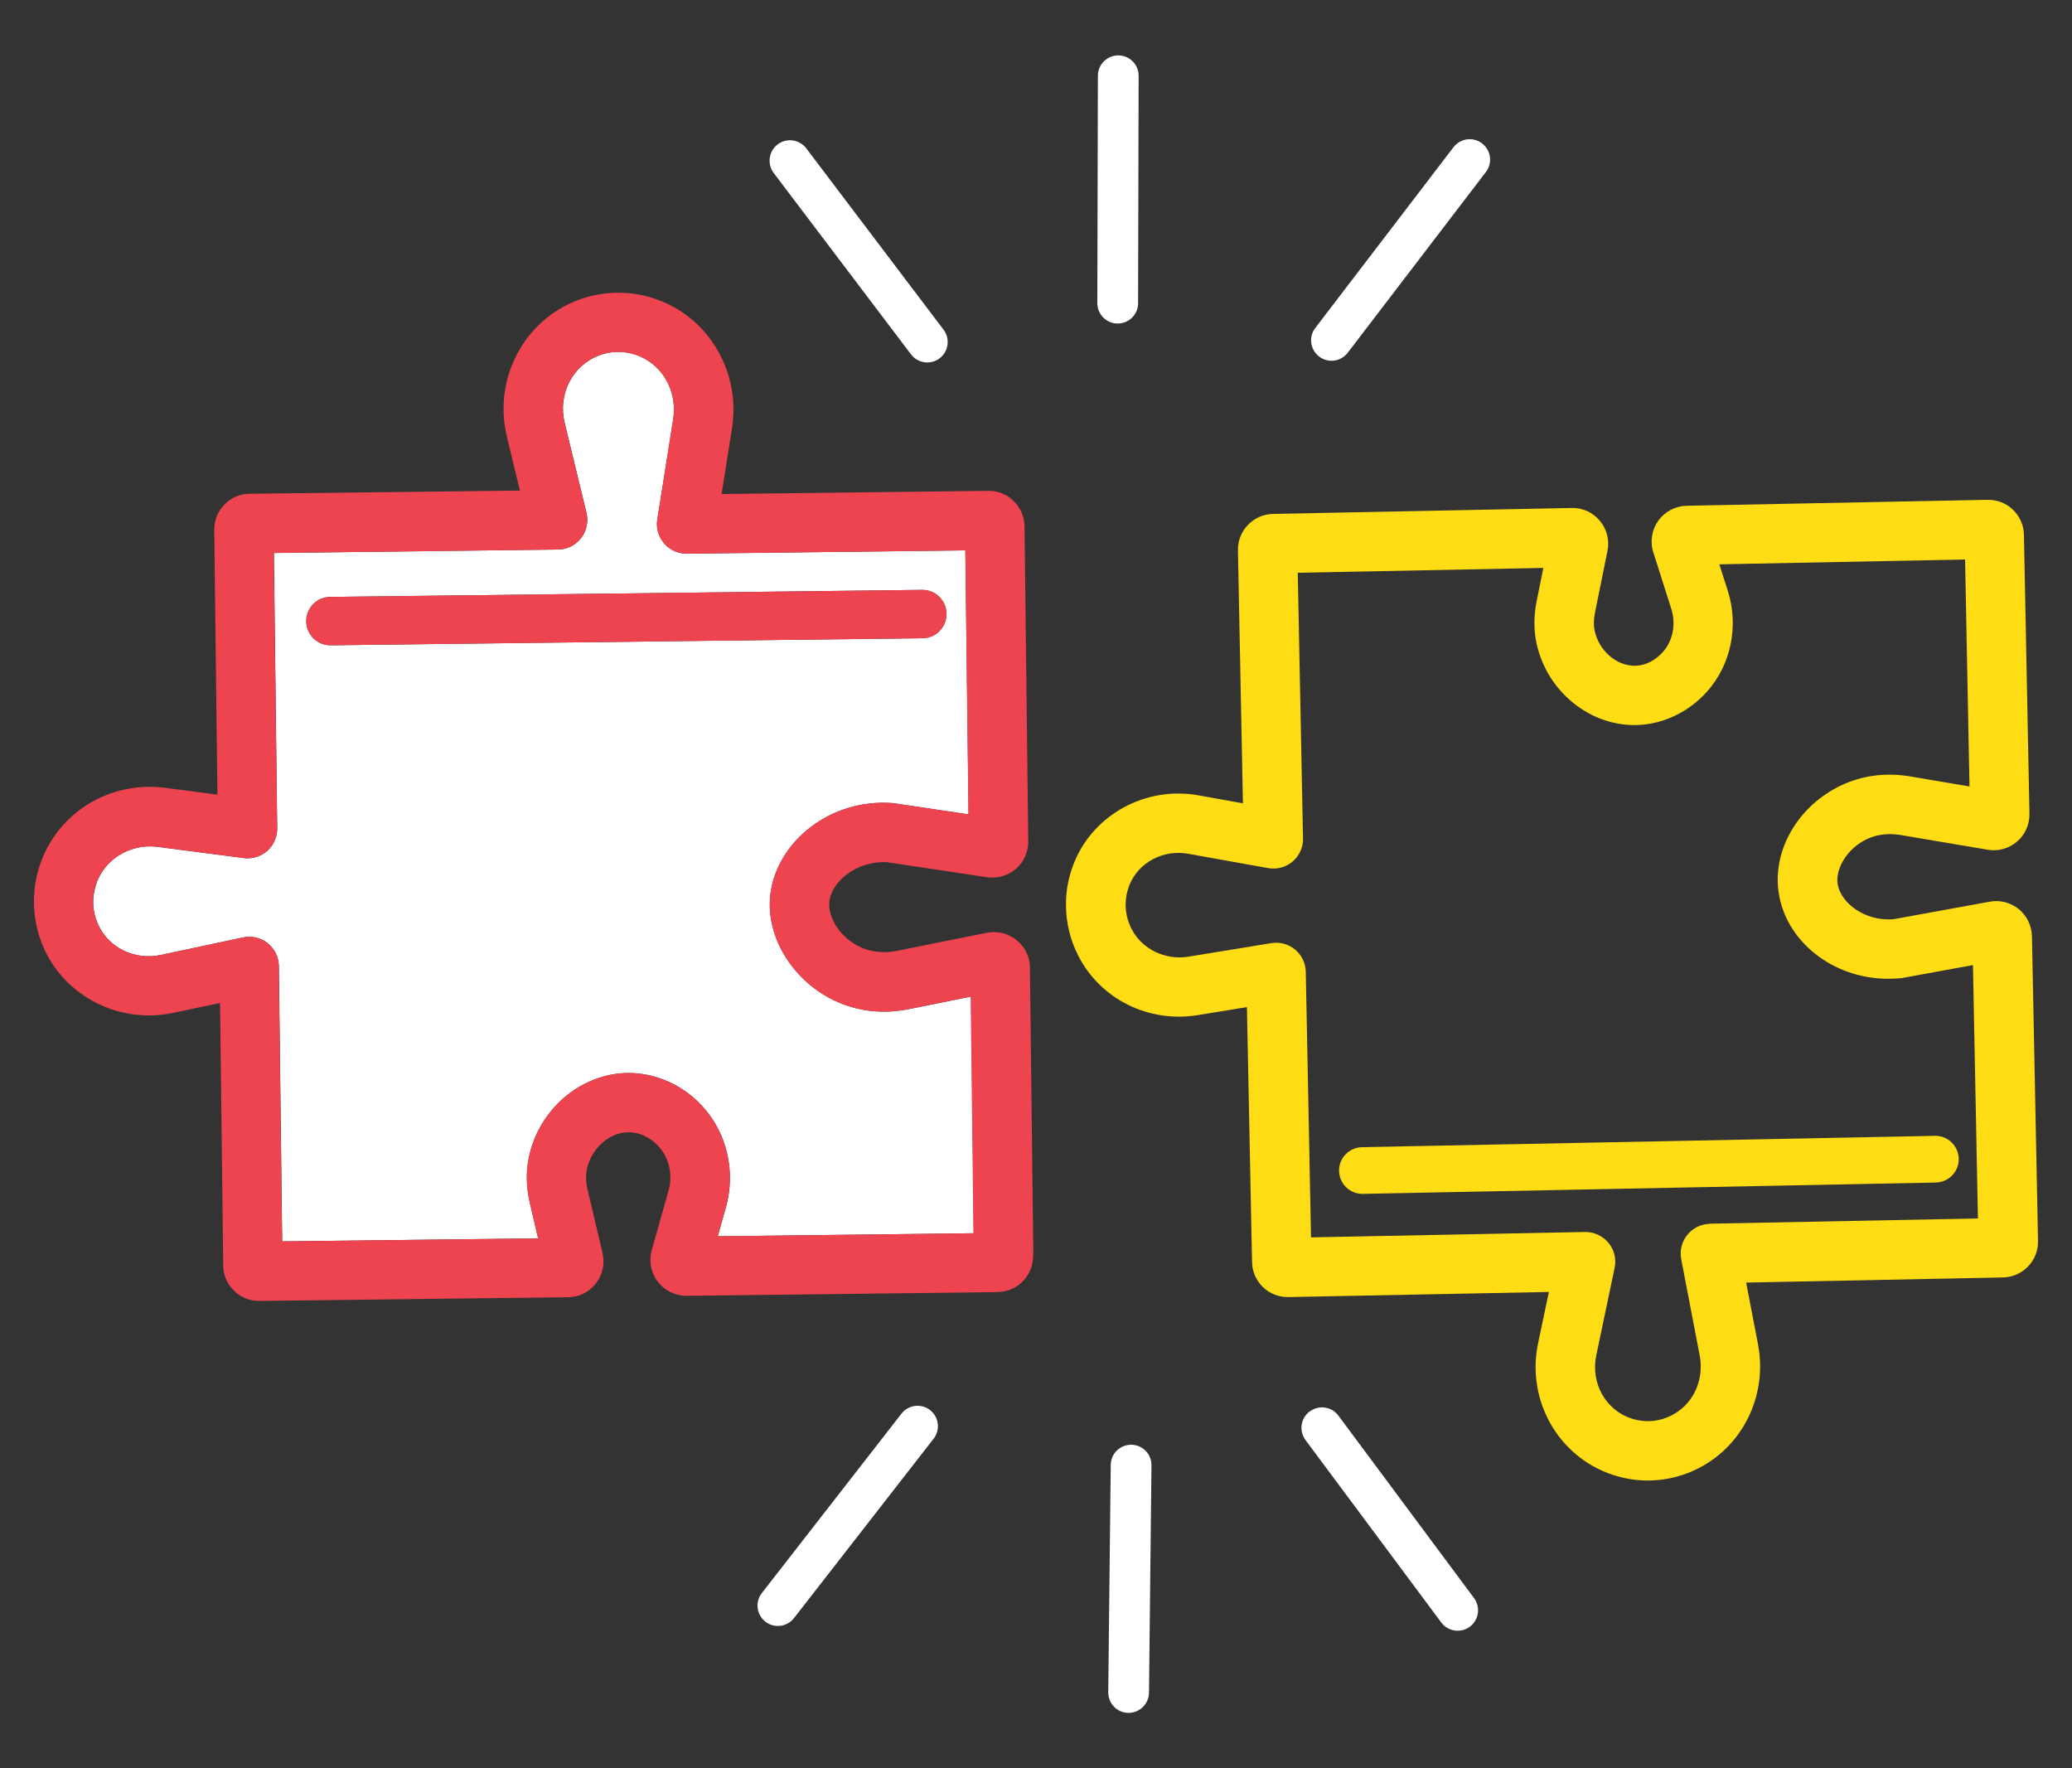 <?xml version="1.0" encoding="UTF-8"?>
<svg xmlns="http://www.w3.org/2000/svg" id="Layer_1" viewBox="0 0 150 128">
  <rect x="0" y="0" width="150" height="128" fill="#333333" stroke="none"/>
  <defs>
    <style>.cls-1{fill:#fff;}.cls-2{fill:#ed444f;}.cls-3{fill:#ffdd15;}</style>
  </defs>
  <path class="cls-1" d="M23.94,46.71c-.96,.01-1.76-.76-1.77-1.73-.01-.97,.76-1.76,1.73-1.77l42.85-.51c.97-.01,1.76,.76,1.77,1.73,.01,.96-.76,1.76-1.73,1.77l-42.85,.51h0Zm41.83,26.34c-1.77,.36-3.54,.18-5.11-.51-3.18-1.39-5.24-4.65-4.89-7.76,.21-1.86,1.27-3.65,2.91-4.9,1.67-1.28,3.76-1.9,5.9-1.75,.06,0,.11,.01,.17,.02l5.37,.8-.23-19.11-20.15,.24c-.64,0-1.24-.26-1.65-.74-.41-.48-.6-1.12-.5-1.74l1.15-7.26c.28-1.78-.55-3.54-2.06-4.37-.54-.29-1.11-.46-1.71-.49-.53-.03-1.06,.05-1.57,.24-1.94,.71-3.03,2.81-2.52,4.89l1.58,6.51c.15,.64,.01,1.31-.39,1.83-.4,.52-1.02,.82-1.67,.83l-20.57,.25,.24,19.93c0,.62-.26,1.22-.72,1.63-.47,.41-1.09,.61-1.71,.52l-6.23-.81c-1.78-.23-3.54,.7-4.27,2.26-.27,.57-.4,1.21-.39,1.83,.01,.52,.13,1.02,.34,1.5,.74,1.7,2.65,2.64,4.54,2.24l5.96-1.27c.15-.03,.3-.05,.45-.05,.48,0,.96,.16,1.34,.47,.5,.4,.8,1.01,.81,1.65l.24,19.93,18.53-.22-.6-2.57c-.25-1.07-.28-2.13-.1-3.13,.66-3.58,3.78-6.27,7.27-6.27h.05c1.92,.02,3.82,.86,5.2,2.33,1.83,1.94,2.51,4.77,1.77,7.41l-.59,2.08,18.54-.22-.2-17.13-4.51,.91h0Z"></path>
  <path class="cls-2" d="M51.95,89.49l.59-2.08c.75-2.63,.07-5.47-1.77-7.41-1.39-1.46-3.28-2.31-5.2-2.33h-.05c-3.49,0-6.61,2.69-7.27,6.27-.19,1-.15,2.06,.1,3.13l.6,2.57-18.53,.22-.24-19.93c0-.64-.3-1.25-.81-1.65-.38-.31-.86-.47-1.34-.47-.15,0-.3,.02-.45,.05l-5.96,1.27c-1.89,.4-3.8-.54-4.54-2.24-.21-.48-.32-.98-.34-1.5-.02-.63,.11-1.26,.39-1.83,.74-1.56,2.49-2.49,4.27-2.26l6.23,.81c.62,.08,1.24-.11,1.71-.52,.47-.41,.73-1.01,.72-1.63l-.24-19.93,20.57-.25c.65,0,1.27-.31,1.67-.83,.4-.52,.55-1.19,.39-1.83l-1.58-6.51c-.51-2.08,.58-4.18,2.52-4.89,.51-.19,1.04-.27,1.57-.24,.6,.03,1.17,.2,1.71,.49,1.52,.83,2.35,2.59,2.06,4.37l-1.15,7.26c-.1,.63,.08,1.26,.5,1.74,.41,.48,1.02,.75,1.65,.74l20.15-.24,.23,19.11-5.37-.8c-.06,0-.11-.01-.17-.02-2.14-.15-4.24,.47-5.9,1.75-1.64,1.26-2.7,3.04-2.91,4.9-.35,3.1,1.71,6.37,4.89,7.76,1.58,.69,3.34,.86,5.11,.51l4.51-.91,.2,17.13-18.54,.22h0Zm22.86,1.42h0l-.25-20.87c0-.78-.36-1.5-.97-1.99-.61-.49-1.39-.68-2.15-.53l-6.51,1.31c-.9,.18-1.78,.1-2.55-.23-1.62-.71-2.46-2.26-2.34-3.34,.16-1.45,1.97-2.96,4.17-2.85l7.24,1.09c.76,.11,1.52-.11,2.1-.61,.58-.5,.9-1.23,.89-2l-.27-22.79c-.02-1.44-1.2-2.6-2.64-2.57l-19.29,.23,.75-4.74c.57-3.57-1.14-7.11-4.24-8.81-1.09-.6-2.32-.95-3.54-1.01-1.11-.06-2.21,.1-3.28,.49-4,1.46-6.25,5.73-5.23,9.94l.94,3.88-19.56,.23c-.7,0-1.35,.29-1.83,.78-.49,.5-.75,1.15-.74,1.85l.23,19.15-3.77-.49c-3.67-.48-7.17,1.4-8.72,4.68-.56,1.18-.83,2.49-.79,3.79,.03,1.07,.26,2.11,.7,3.1,1.56,3.55,5.5,5.54,9.37,4.72l3.4-.72,.23,19c0,.7,.29,1.35,.78,1.83,.49,.48,1.13,.74,1.82,.74h.03l22.33-.27c.8,0,1.53-.37,2.02-1,.49-.63,.66-1.43,.48-2.2l-1.09-4.62c-.12-.49-.13-.96-.06-1.37,.29-1.55,1.62-2.75,3.04-2.75h.02c.76,0,1.53,.36,2.11,.98,.8,.84,1.09,2.1,.75,3.28l-1.21,4.27c-.22,.79-.06,1.64,.44,2.29,.49,.64,1.26,1.02,2.07,1.02h.03l22.5-.27c1.44-.02,2.59-1.2,2.57-2.64h0Z"></path>
  <path class="cls-2" d="M68.52,44.43c-.01-.97-.8-1.74-1.77-1.73l-42.85,.51c-.97,.01-1.74,.8-1.73,1.77,.01,.96,.8,1.74,1.77,1.73l42.85-.51c.96-.01,1.74-.8,1.73-1.77h0Z"></path>
  <path class="cls-3" d="M140.08,82.22l-41.48,.82c-.93,.02-1.68,.79-1.66,1.72,.02,.93,.79,1.68,1.72,1.66l41.48-.82c.93-.02,1.68-.79,1.66-1.72-.02-.93-.79-1.68-1.72-1.66h0Z"></path>
  <path class="cls-3" d="M123.78,88.59c-.63,.01-1.23,.3-1.63,.8-.4,.49-.56,1.13-.44,1.76l1.34,6.98c.32,1.69-.41,3.38-1.83,4.21-.51,.3-1.05,.47-1.62,.52-.5,.04-1-.02-1.5-.18-1.87-.61-2.96-2.58-2.54-4.57l1.33-6.34c.13-.64-.03-1.31-.45-1.81-.41-.49-1.02-.78-1.65-.78h-.04l-19.84,.39-.38-19.22c-.01-.62-.29-1.21-.77-1.61-.48-.4-1.11-.57-1.72-.47l-6,.98c-1.69,.28-3.38-.55-4.13-2.02-.27-.54-.42-1.13-.42-1.73,0-.49,.09-.97,.27-1.43,.66-1.64,2.44-2.59,4.25-2.27l5.8,1.04c.63,.11,1.28-.06,1.77-.48,.49-.42,.77-1.03,.75-1.68l-.38-19.22,17.78-.35-.49,2.42c-.21,1.05-.21,2.08,0,3.06,.76,3.49,3.92,6.03,7.34,5.89,1.87-.07,3.7-.96,5.01-2.43,1.73-1.95,2.3-4.74,1.49-7.29l-.61-1.91,17.79-.35,.32,16.43-4.31-.73c-1.74-.29-3.46-.07-4.98,.65-3.11,1.48-4.97,4.66-4.53,7.73,.52,3.6,3.98,6.27,7.92,6.27,.29,0,.59-.01,.89-.04,.06,0,.11-.01,.17-.02l5.09-.93,.36,18.34-19.43,.38h0Zm23.76,1.24l-.44-22.06c-.02-.76-.36-1.47-.95-1.96-.59-.48-1.36-.68-2.1-.54l-6.98,1.27c-2.08,.17-3.84-1.2-4.04-2.57-.15-1.02,.61-2.51,2.12-3.23,.72-.34,1.55-.44,2.42-.3l6.33,1.07c.76,.13,1.54-.09,2.12-.59,.59-.5,.91-1.24,.9-2.01l-.4-20.19c-.01-.69-.3-1.34-.79-1.82-.5-.48-1.15-.73-1.85-.72l-21.78,.43c-.81,.02-1.58,.42-2.05,1.08-.47,.66-.61,1.52-.36,2.29l1.3,4.09c.35,1.11,.12,2.31-.61,3.13-.54,.6-1.25,.97-1.96,.99-.03,0-.06,0-.09,0-1.32,0-2.57-1.09-2.88-2.51-.09-.39-.08-.83,.01-1.3l.91-4.5c.16-.77-.04-1.57-.55-2.18-.51-.61-1.24-.95-2.04-.93l-21.62,.43c-1.43,.03-2.57,1.21-2.54,2.64l.36,18.31-3.23-.58c-3.8-.68-7.59,1.38-9,4.9-.39,.98-.59,2-.58,3.04,0,1.27,.31,2.54,.89,3.67,1.61,3.15,5.09,4.88,8.65,4.3l3.56-.58,.37,18.45c.01,.69,.3,1.34,.79,1.82,.5,.48,1.15,.73,1.85,.72l18.85-.37-.78,3.7c-.87,4.14,1.46,8.24,5.41,9.54,.83,.27,1.67,.41,2.52,.41,.23,0,.46-.01,.69-.03,1.2-.1,2.38-.48,3.43-1.1,2.98-1.76,4.53-5.26,3.87-8.72l-.86-4.48,18.59-.37c1.43-.03,2.57-1.21,2.54-2.64h0Z"></path>
  <path class="cls-1" d="M97.57,25.53l10-13.08c.5-.65,.37-1.57-.28-2.07-.65-.5-1.57-.37-2.07,.28l-10,13.08c-.5,.65-.37,1.57,.28,2.07,.65,.5,1.57,.37,2.07-.28h0Z"></path>
  <path class="cls-1" d="M80.91,23.42c.82,0,1.48-.66,1.48-1.47l.04-16.46c0-.82-.66-1.48-1.47-1.48-.81,0-1.48,.66-1.48,1.47l-.04,16.46c0,.82,.66,1.48,1.47,1.48h0Z"></path>
  <path class="cls-1" d="M68.02,25.94c.65-.49,.78-1.42,.29-2.07l-9.94-13.13c-.49-.65-1.42-.78-2.07-.29-.65,.49-.78,1.42-.29,2.07l9.94,13.13c.49,.65,1.42,.78,2.07,.29h0Z"></path>
  <path class="cls-1" d="M65.26,102.33l-10.11,12.99c-.5,.64-.38,1.57,.26,2.07,.64,.5,1.57,.38,2.07-.26l10.11-12.99c.5-.64,.38-1.57-.26-2.07-.64-.5-1.57-.38-2.07,.26h0Z"></path>
  <path class="cls-1" d="M80.41,106.04l-.18,16.46c0,.82,.64,1.48,1.46,1.49,.81,0,1.48-.64,1.49-1.46l.18-16.46c0-.82-.64-1.48-1.46-1.49-.82,0-1.48,.64-1.49,1.46h0Z"></path>
  <path class="cls-1" d="M94.81,102.17c-.65,.49-.79,1.41-.3,2.07l9.83,13.21c.49,.65,1.41,.79,2.07,.3,.65-.49,.79-1.41,.3-2.07l-9.82-13.21c-.49-.65-1.41-.79-2.07-.3h0Z"></path>
</svg>
